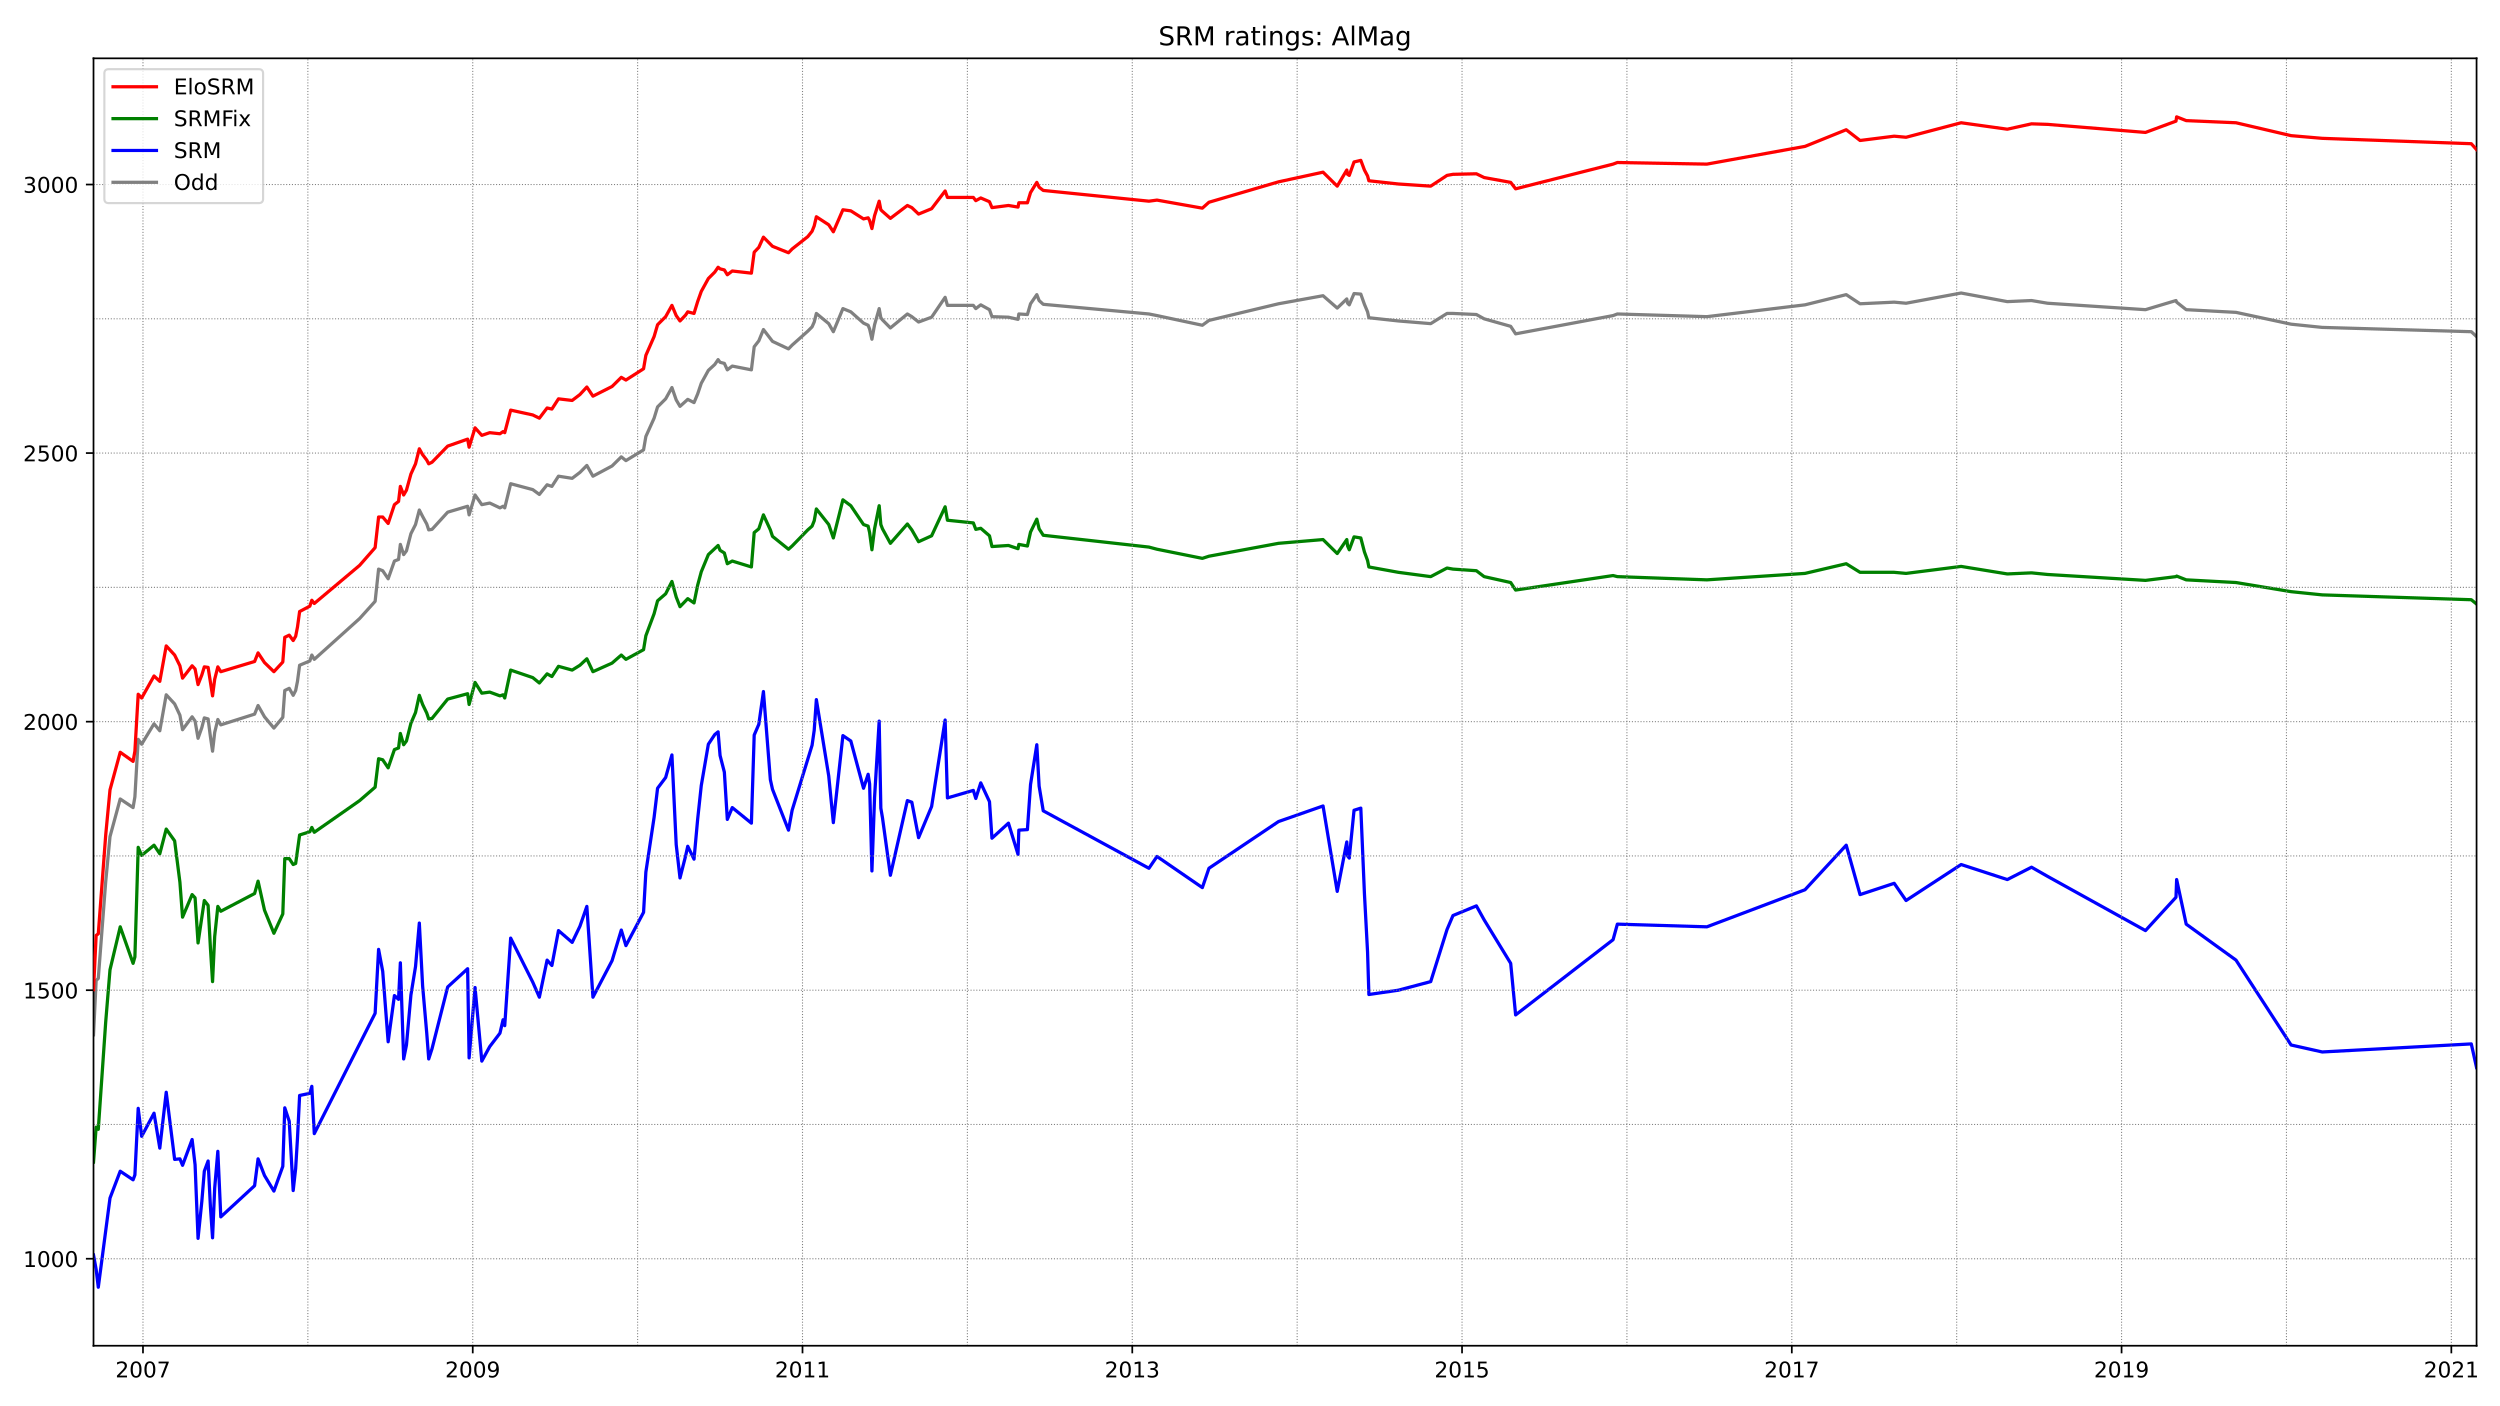 <?xml version="1.0" encoding="utf-8" standalone="no"?>
<!DOCTYPE svg PUBLIC "-//W3C//DTD SVG 1.1//EN"
  "http://www.w3.org/Graphics/SVG/1.1/DTD/svg11.dtd">
<!-- Created with matplotlib (https://matplotlib.org/) -->
<svg height="648pt" version="1.1" viewBox="0 0 1152 648" width="1152pt" xmlns="http://www.w3.org/2000/svg" xmlns:xlink="http://www.w3.org/1999/xlink">
 <defs>
  <style type="text/css">*{stroke-linecap:butt;stroke-linejoin:round;}</style>
 </defs>
 <g id="figure_1">
  <g id="patch_1">
   <path d="M 0 648 
L 1152 648 
L 1152 0 
L 0 0 
z
" style="fill:#ffffff;"/>
  </g>
  <g id="axes_1">
   <g id="patch_2">
    <path d="M 43.09 620.12 
L 1141.2 620.12 
L 1141.2 26.88 
L 43.09 26.88 
z
" style="fill:#ffffff;"/>
   </g>
   <g id="line2d_1">
    <path clip-path="url(#p5b7a467f4d)" d="M 43.09 476.828 
L 44.306 451.83 
L 45.293 450.84 
L 48.712 406.29 
L 50.688 385.5 
L 55.398 368.174 
L 61.325 372.134 
L 62.16 367.184 
L 63.68 340.701 
L 65.276 342.929 
L 70.974 333.524 
L 73.633 336.741 
L 76.596 320.159 
L 80.471 324.366 
L 82.902 329.564 
L 84.118 336.246 
L 88.525 330.306 
L 89.892 332.286 
L 91.26 340.206 
L 93.008 335.256 
L 94.147 330.801 
L 95.895 331.296 
L 96.958 339.464 
L 97.946 346.147 
L 98.934 337.484 
L 100.377 331.544 
L 101.745 334.019 
L 117.321 329.069 
L 118.916 325.109 
L 121.879 330.306 
L 126.21 335.504 
L 130.313 330.554 
L 131.224 318.179 
L 133.276 317.189 
L 135.099 320.406 
L 136.239 318.179 
L 137.075 313.971 
L 138.062 306.546 
L 142.773 304.566 
L 143.685 301.843 
L 144.825 303.824 
L 165.718 285.013 
L 172.86 277.093 
L 174.456 262.243 
L 176.355 262.986 
L 178.863 266.698 
L 181.75 258.53 
L 183.649 257.788 
L 184.485 250.858 
L 186.005 255.56 
L 187.296 253.828 
L 189.348 245.908 
L 191.475 241.7 
L 193.223 235.018 
L 194.742 237.988 
L 196.642 241.453 
L 197.553 244.175 
L 199.073 243.928 
L 206.291 236.008 
L 215.484 233.285 
L 216.168 237.245 
L 218.903 228.088 
L 222.018 232.543 
L 225.665 231.8 
L 230.376 234.028 
L 231.819 233.285 
L 232.579 234.028 
L 235.314 222.89 
L 245.495 225.613 
L 248.535 227.84 
L 252.105 223.385 
L 254.309 224.128 
L 257.348 219.425 
L 263.654 220.415 
L 267.225 217.692 
L 270.416 214.475 
L 273.227 219.425 
L 282.041 214.722 
L 286.296 210.515 
L 288.423 212.247 
L 296.553 207.297 
L 297.616 201.11 
L 301.415 192.695 
L 303.011 187.497 
L 306.734 183.785 
L 309.621 178.587 
L 311.596 184.28 
L 313.344 187.25 
L 316.915 184.032 
L 319.802 185.517 
L 321.473 181.557 
L 323.145 176.607 
L 326.412 170.667 
L 329.375 167.944 
L 330.895 165.717 
L 331.806 166.954 
L 333.782 167.449 
L 335.149 170.419 
L 337.429 168.687 
L 346.242 170.419 
L 347.534 159.777 
L 349.661 157.054 
L 351.789 151.857 
L 355.967 157.302 
L 363.337 160.767 
L 365.009 159.034 
L 372.227 152.599 
L 374.202 150.619 
L 375.19 148.392 
L 376.178 144.432 
L 381.876 149.134 
L 384.003 152.847 
L 388.41 142.204 
L 392.057 143.689 
L 397.907 148.887 
L 400.035 149.877 
L 400.718 151.609 
L 401.782 156.312 
L 402.998 149.629 
L 405.125 142.204 
L 405.885 146.412 
L 406.645 147.402 
L 410.292 151.114 
L 418.117 144.679 
L 420.169 145.917 
L 423.284 148.392 
L 429.286 146.164 
L 435.516 137.006 
L 436.58 140.719 
L 448.509 140.719 
L 449.648 142.204 
L 451.928 140.472 
L 455.954 142.699 
L 457.094 145.917 
L 464.692 146.164 
L 469.099 147.154 
L 469.479 144.679 
L 473.429 144.927 
L 474.873 139.977 
L 477.76 135.769 
L 478.824 138.491 
L 480.723 140.224 
L 529.425 144.679 
L 533.148 145.422 
L 554.042 149.877 
L 557.081 147.649 
L 589.144 139.977 
L 609.658 136.264 
L 616.192 141.957 
L 620.599 137.749 
L 620.979 139.729 
L 621.738 140.472 
L 623.942 135.274 
L 627.057 135.521 
L 628.728 140.224 
L 630.172 143.689 
L 630.78 146.412 
L 644.38 147.897 
L 659.272 149.134 
L 666.793 144.432 
L 669.529 144.432 
L 680.317 144.927 
L 683.888 146.907 
L 696.121 150.372 
L 698.4 153.837 
L 743.303 145.422 
L 745.279 144.679 
L 786.535 145.917 
L 831.742 140.472 
L 850.736 135.769 
L 857.118 139.977 
L 872.846 139.234 
L 878.316 139.729 
L 903.693 135.026 
L 924.967 138.986 
L 936.135 138.491 
L 943.505 139.729 
L 988.636 142.699 
L 1002.692 138.491 
L 1002.996 139.234 
L 1007.403 142.699 
L 1030.348 143.937 
L 1055.725 149.382 
L 1070.085 150.867 
L 1138.769 152.847 
L 1141.2 155.074 
L 1141.2 155.074 
" style="fill:none;stroke:#808080;stroke-linecap:square;stroke-width:1.5;"/>
   </g>
   <g id="line2d_2">
    <path clip-path="url(#p5b7a467f4d)" d="M 43.09 578.304 
L 44.306 584.987 
L 45.293 593.155 
L 50.688 552.069 
L 55.398 539.694 
L 61.325 543.654 
L 62.16 541.426 
L 63.68 510.736 
L 65.276 523.606 
L 70.974 512.964 
L 73.633 529.051 
L 76.596 503.311 
L 80.471 534.249 
L 82.902 534.001 
L 84.118 536.971 
L 88.525 525.091 
L 89.892 536.724 
L 91.26 570.632 
L 93.008 553.554 
L 94.147 539.694 
L 95.895 534.991 
L 96.958 556.029 
L 97.946 570.384 
L 98.934 547.366 
L 100.377 530.536 
L 101.745 560.732 
L 117.321 546.376 
L 118.916 534.001 
L 121.879 541.674 
L 126.21 548.852 
L 130.313 537.466 
L 131.224 510.489 
L 133.276 516.676 
L 135.099 548.604 
L 136.239 538.456 
L 137.075 524.596 
L 138.062 504.796 
L 142.773 503.806 
L 143.685 500.588 
L 144.825 522.369 
L 172.86 466.928 
L 174.456 437.475 
L 176.355 447.623 
L 178.863 480.046 
L 181.75 458.76 
L 183.649 460.493 
L 184.485 443.663 
L 186.005 487.966 
L 187.296 481.531 
L 189.348 458.513 
L 191.475 445.395 
L 193.223 425.347 
L 194.742 454.305 
L 196.642 476.086 
L 197.553 487.966 
L 199.073 483.263 
L 206.291 454.8 
L 215.484 446.385 
L 216.168 487.471 
L 218.903 455.048 
L 222.018 488.956 
L 225.665 482.273 
L 230.376 476.086 
L 231.819 469.898 
L 232.579 472.621 
L 235.314 432.278 
L 245.495 452.573 
L 248.535 459.503 
L 252.105 442.425 
L 254.309 444.9 
L 257.348 428.813 
L 263.654 434.258 
L 267.225 426.833 
L 270.416 417.675 
L 273.227 459.503 
L 282.041 442.673 
L 286.296 428.565 
L 288.423 435.743 
L 296.553 420.397 
L 297.616 401.835 
L 301.415 376.589 
L 303.011 363.224 
L 306.734 358.274 
L 309.621 347.879 
L 311.596 389.212 
L 313.344 404.557 
L 315.927 394.41 
L 316.915 389.955 
L 319.802 395.895 
L 321.473 377.579 
L 323.145 361.987 
L 326.412 342.929 
L 329.375 338.474 
L 330.895 337.236 
L 331.806 348.127 
L 333.782 355.799 
L 335.149 377.579 
L 337.429 372.134 
L 346.242 379.312 
L 347.534 338.721 
L 349.661 333.771 
L 351.789 318.674 
L 354.98 359.264 
L 355.967 363.719 
L 363.337 382.529 
L 365.009 373.372 
L 374.202 343.424 
L 375.19 336.494 
L 376.178 322.386 
L 381.876 357.532 
L 384.003 379.064 
L 388.41 338.969 
L 392.057 341.444 
L 397.907 363.224 
L 400.035 356.789 
L 400.718 361.244 
L 401.782 401.34 
L 402.998 367.432 
L 405.125 332.286 
L 405.885 372.382 
L 406.645 376.837 
L 410.292 403.32 
L 418.117 368.917 
L 420.169 369.659 
L 423.284 385.995 
L 429.286 371.639 
L 435.516 331.791 
L 436.58 367.679 
L 448.509 364.214 
L 449.648 367.927 
L 451.928 360.749 
L 455.954 369.412 
L 457.094 386.242 
L 464.692 379.312 
L 469.099 393.667 
L 469.479 382.529 
L 473.429 382.282 
L 474.873 361.492 
L 477.76 343.176 
L 478.824 362.234 
L 480.723 373.619 
L 529.425 400.102 
L 533.148 394.657 
L 554.042 409.012 
L 557.081 400.102 
L 589.144 378.569 
L 609.658 371.392 
L 616.192 410.745 
L 620.599 387.975 
L 620.979 394.41 
L 621.738 395.4 
L 623.942 373.372 
L 627.057 372.382 
L 628.728 411.735 
L 630.172 438.713 
L 630.78 458.265 
L 644.38 456.285 
L 659.272 452.325 
L 666.793 428.318 
L 669.529 421.882 
L 680.317 417.427 
L 683.888 423.862 
L 696.121 443.91 
L 698.4 467.671 
L 743.303 433.02 
L 745.279 425.843 
L 786.535 427.08 
L 831.742 410.002 
L 850.736 389.46 
L 857.118 412.23 
L 872.846 407.032 
L 878.316 414.952 
L 903.693 398.37 
L 924.967 405.3 
L 936.135 399.607 
L 943.505 403.815 
L 988.636 428.813 
L 1002.692 413.467 
L 1002.996 405.3 
L 1007.403 425.843 
L 1030.348 442.425 
L 1055.725 481.531 
L 1070.085 484.748 
L 1138.769 481.036 
L 1141.2 491.926 
L 1141.2 491.926 
" style="fill:none;stroke:#0000ff;stroke-linecap:square;stroke-width:1.5;"/>
   </g>
   <g id="matplotlib.axis_1">
    <g id="xtick_1">
     <g id="line2d_3">
      <defs>
       <path d="M 0 0 
L 0 3.5 
" id="ma9412d98a1" style="stroke:#000000;stroke-width:0.8;"/>
      </defs>
      <g>
       <use style="stroke:#000000;stroke-width:0.8;" x="65.883" xlink:href="#ma9412d98a1" y="620.12"/>
      </g>
     </g>
     <g id="text_1">
      <!-- 2007 -->
      <g transform="translate(53.158 634.718)scale(0.1 -0.1)">
       <defs>
        <path d="M 19.188 8.297 
L 53.609 8.297 
L 53.609 0 
L 7.328 0 
L 7.328 8.297 
Q 12.938 14.109 22.625 23.891 
Q 32.328 33.688 34.812 36.531 
Q 39.547 41.844 41.422 45.531 
Q 43.312 49.219 43.312 52.781 
Q 43.312 58.594 39.234 62.25 
Q 35.156 65.922 28.609 65.922 
Q 23.969 65.922 18.812 64.312 
Q 13.672 62.703 7.812 59.422 
L 7.812 69.391 
Q 13.766 71.781 18.938 73 
Q 24.125 74.219 28.422 74.219 
Q 39.75 74.219 46.484 68.547 
Q 53.219 62.891 53.219 53.422 
Q 53.219 48.922 51.531 44.891 
Q 49.859 40.875 45.406 35.406 
Q 44.188 33.984 37.641 27.219 
Q 31.109 20.453 19.188 8.297 
z
" id="DejaVuSans-50"/>
        <path d="M 31.781 66.406 
Q 24.172 66.406 20.328 58.906 
Q 16.5 51.422 16.5 36.375 
Q 16.5 21.391 20.328 13.891 
Q 24.172 6.391 31.781 6.391 
Q 39.453 6.391 43.281 13.891 
Q 47.125 21.391 47.125 36.375 
Q 47.125 51.422 43.281 58.906 
Q 39.453 66.406 31.781 66.406 
z
M 31.781 74.219 
Q 44.047 74.219 50.516 64.516 
Q 56.984 54.828 56.984 36.375 
Q 56.984 17.969 50.516 8.266 
Q 44.047 -1.422 31.781 -1.422 
Q 19.531 -1.422 13.062 8.266 
Q 6.594 17.969 6.594 36.375 
Q 6.594 54.828 13.062 64.516 
Q 19.531 74.219 31.781 74.219 
z
" id="DejaVuSans-48"/>
        <path d="M 8.203 72.906 
L 55.078 72.906 
L 55.078 68.703 
L 28.609 0 
L 18.312 0 
L 43.219 64.594 
L 8.203 64.594 
z
" id="DejaVuSans-55"/>
       </defs>
       <use xlink:href="#DejaVuSans-50"/>
       <use x="63.623" xlink:href="#DejaVuSans-48"/>
       <use x="127.246" xlink:href="#DejaVuSans-48"/>
       <use x="190.869" xlink:href="#DejaVuSans-55"/>
      </g>
     </g>
    </g>
    <g id="xtick_2">
     <g id="line2d_4">
      <g>
       <use style="stroke:#000000;stroke-width:0.8;" x="217.839" xlink:href="#ma9412d98a1" y="620.12"/>
      </g>
     </g>
     <g id="text_2">
      <!-- 2009 -->
      <g transform="translate(205.114 634.718)scale(0.1 -0.1)">
       <defs>
        <path d="M 10.984 1.516 
L 10.984 10.5 
Q 14.703 8.734 18.5 7.812 
Q 22.312 6.891 25.984 6.891 
Q 35.75 6.891 40.891 13.453 
Q 46.047 20.016 46.781 33.406 
Q 43.953 29.203 39.594 26.953 
Q 35.25 24.703 29.984 24.703 
Q 19.047 24.703 12.672 31.312 
Q 6.297 37.938 6.297 49.422 
Q 6.297 60.641 12.938 67.422 
Q 19.578 74.219 30.609 74.219 
Q 43.266 74.219 49.922 64.516 
Q 56.594 54.828 56.594 36.375 
Q 56.594 19.141 48.406 8.859 
Q 40.234 -1.422 26.422 -1.422 
Q 22.703 -1.422 18.891 -0.688 
Q 15.094 0.047 10.984 1.516 
z
M 30.609 32.422 
Q 37.25 32.422 41.125 36.953 
Q 45.016 41.5 45.016 49.422 
Q 45.016 57.281 41.125 61.844 
Q 37.25 66.406 30.609 66.406 
Q 23.969 66.406 20.094 61.844 
Q 16.219 57.281 16.219 49.422 
Q 16.219 41.5 20.094 36.953 
Q 23.969 32.422 30.609 32.422 
z
" id="DejaVuSans-57"/>
       </defs>
       <use xlink:href="#DejaVuSans-50"/>
       <use x="63.623" xlink:href="#DejaVuSans-48"/>
       <use x="127.246" xlink:href="#DejaVuSans-48"/>
       <use x="190.869" xlink:href="#DejaVuSans-57"/>
      </g>
     </g>
    </g>
    <g id="xtick_3">
     <g id="line2d_5">
      <g>
       <use style="stroke:#000000;stroke-width:0.8;" x="369.795" xlink:href="#ma9412d98a1" y="620.12"/>
      </g>
     </g>
     <g id="text_3">
      <!-- 2011 -->
      <g transform="translate(357.07 634.718)scale(0.1 -0.1)">
       <defs>
        <path d="M 12.406 8.297 
L 28.516 8.297 
L 28.516 63.922 
L 10.984 60.406 
L 10.984 69.391 
L 28.422 72.906 
L 38.281 72.906 
L 38.281 8.297 
L 54.391 8.297 
L 54.391 0 
L 12.406 0 
z
" id="DejaVuSans-49"/>
       </defs>
       <use xlink:href="#DejaVuSans-50"/>
       <use x="63.623" xlink:href="#DejaVuSans-48"/>
       <use x="127.246" xlink:href="#DejaVuSans-49"/>
       <use x="190.869" xlink:href="#DejaVuSans-49"/>
      </g>
     </g>
    </g>
    <g id="xtick_4">
     <g id="line2d_6">
      <g>
       <use style="stroke:#000000;stroke-width:0.8;" x="521.751" xlink:href="#ma9412d98a1" y="620.12"/>
      </g>
     </g>
     <g id="text_4">
      <!-- 2013 -->
      <g transform="translate(509.026 634.718)scale(0.1 -0.1)">
       <defs>
        <path d="M 40.578 39.312 
Q 47.656 37.797 51.625 33 
Q 55.609 28.219 55.609 21.188 
Q 55.609 10.406 48.188 4.484 
Q 40.766 -1.422 27.094 -1.422 
Q 22.516 -1.422 17.656 -0.516 
Q 12.797 0.391 7.625 2.203 
L 7.625 11.719 
Q 11.719 9.328 16.594 8.109 
Q 21.484 6.891 26.812 6.891 
Q 36.078 6.891 40.938 10.547 
Q 45.797 14.203 45.797 21.188 
Q 45.797 27.641 41.281 31.266 
Q 36.766 34.906 28.719 34.906 
L 20.219 34.906 
L 20.219 43.016 
L 29.109 43.016 
Q 36.375 43.016 40.234 45.922 
Q 44.094 48.828 44.094 54.297 
Q 44.094 59.906 40.109 62.906 
Q 36.141 65.922 28.719 65.922 
Q 24.656 65.922 20.016 65.031 
Q 15.375 64.156 9.812 62.312 
L 9.812 71.094 
Q 15.438 72.656 20.344 73.438 
Q 25.25 74.219 29.594 74.219 
Q 40.828 74.219 47.359 69.109 
Q 53.906 64.016 53.906 55.328 
Q 53.906 49.266 50.438 45.094 
Q 46.969 40.922 40.578 39.312 
z
" id="DejaVuSans-51"/>
       </defs>
       <use xlink:href="#DejaVuSans-50"/>
       <use x="63.623" xlink:href="#DejaVuSans-48"/>
       <use x="127.246" xlink:href="#DejaVuSans-49"/>
       <use x="190.869" xlink:href="#DejaVuSans-51"/>
      </g>
     </g>
    </g>
    <g id="xtick_5">
     <g id="line2d_7">
      <g>
       <use style="stroke:#000000;stroke-width:0.8;" x="673.707" xlink:href="#ma9412d98a1" y="620.12"/>
      </g>
     </g>
     <g id="text_5">
      <!-- 2015 -->
      <g transform="translate(660.982 634.718)scale(0.1 -0.1)">
       <defs>
        <path d="M 10.797 72.906 
L 49.516 72.906 
L 49.516 64.594 
L 19.828 64.594 
L 19.828 46.734 
Q 21.969 47.469 24.109 47.828 
Q 26.266 48.188 28.422 48.188 
Q 40.625 48.188 47.75 41.5 
Q 54.891 34.812 54.891 23.391 
Q 54.891 11.625 47.562 5.094 
Q 40.234 -1.422 26.906 -1.422 
Q 22.312 -1.422 17.547 -0.641 
Q 12.797 0.141 7.719 1.703 
L 7.719 11.625 
Q 12.109 9.234 16.797 8.062 
Q 21.484 6.891 26.703 6.891 
Q 35.156 6.891 40.078 11.328 
Q 45.016 15.766 45.016 23.391 
Q 45.016 31 40.078 35.438 
Q 35.156 39.891 26.703 39.891 
Q 22.75 39.891 18.812 39.016 
Q 14.891 38.141 10.797 36.281 
z
" id="DejaVuSans-53"/>
       </defs>
       <use xlink:href="#DejaVuSans-50"/>
       <use x="63.623" xlink:href="#DejaVuSans-48"/>
       <use x="127.246" xlink:href="#DejaVuSans-49"/>
       <use x="190.869" xlink:href="#DejaVuSans-53"/>
      </g>
     </g>
    </g>
    <g id="xtick_6">
     <g id="line2d_8">
      <g>
       <use style="stroke:#000000;stroke-width:0.8;" x="825.663" xlink:href="#ma9412d98a1" y="620.12"/>
      </g>
     </g>
     <g id="text_6">
      <!-- 2017 -->
      <g transform="translate(812.938 634.718)scale(0.1 -0.1)">
       <use xlink:href="#DejaVuSans-50"/>
       <use x="63.623" xlink:href="#DejaVuSans-48"/>
       <use x="127.246" xlink:href="#DejaVuSans-49"/>
       <use x="190.869" xlink:href="#DejaVuSans-55"/>
      </g>
     </g>
    </g>
    <g id="xtick_7">
     <g id="line2d_9">
      <g>
       <use style="stroke:#000000;stroke-width:0.8;" x="977.619" xlink:href="#ma9412d98a1" y="620.12"/>
      </g>
     </g>
     <g id="text_7">
      <!-- 2019 -->
      <g transform="translate(964.894 634.718)scale(0.1 -0.1)">
       <use xlink:href="#DejaVuSans-50"/>
       <use x="63.623" xlink:href="#DejaVuSans-48"/>
       <use x="127.246" xlink:href="#DejaVuSans-49"/>
       <use x="190.869" xlink:href="#DejaVuSans-57"/>
      </g>
     </g>
    </g>
    <g id="xtick_8">
     <g id="line2d_10">
      <g>
       <use style="stroke:#000000;stroke-width:0.8;" x="1129.575" xlink:href="#ma9412d98a1" y="620.12"/>
      </g>
     </g>
     <g id="text_8">
      <!-- 2021 -->
      <g transform="translate(1116.85 634.718)scale(0.1 -0.1)">
       <use xlink:href="#DejaVuSans-50"/>
       <use x="63.623" xlink:href="#DejaVuSans-48"/>
       <use x="127.246" xlink:href="#DejaVuSans-50"/>
       <use x="190.869" xlink:href="#DejaVuSans-49"/>
      </g>
     </g>
    </g>
   </g>
   <g id="matplotlib.axis_2">
    <g id="ytick_1">
     <g id="line2d_11">
      <defs>
       <path d="M 0 0 
L -3.5 0 
" id="mf7d82fd878" style="stroke:#000000;stroke-width:0.8;"/>
      </defs>
      <g>
       <use style="stroke:#000000;stroke-width:0.8;" x="43.09" xlink:href="#mf7d82fd878" y="580.037"/>
      </g>
     </g>
     <g id="text_9">
      <!-- 1000 -->
      <g transform="translate(10.64 583.836)scale(0.1 -0.1)">
       <use xlink:href="#DejaVuSans-49"/>
       <use x="63.623" xlink:href="#DejaVuSans-48"/>
       <use x="127.246" xlink:href="#DejaVuSans-48"/>
       <use x="190.869" xlink:href="#DejaVuSans-48"/>
      </g>
     </g>
    </g>
    <g id="ytick_2">
     <g id="line2d_12">
      <g>
       <use style="stroke:#000000;stroke-width:0.8;" x="43.09" xlink:href="#mf7d82fd878" y="456.285"/>
      </g>
     </g>
     <g id="text_10">
      <!-- 1500 -->
      <g transform="translate(10.64 460.085)scale(0.1 -0.1)">
       <use xlink:href="#DejaVuSans-49"/>
       <use x="63.623" xlink:href="#DejaVuSans-53"/>
       <use x="127.246" xlink:href="#DejaVuSans-48"/>
       <use x="190.869" xlink:href="#DejaVuSans-48"/>
      </g>
     </g>
    </g>
    <g id="ytick_3">
     <g id="line2d_13">
      <g>
       <use style="stroke:#000000;stroke-width:0.8;" x="43.09" xlink:href="#mf7d82fd878" y="332.534"/>
      </g>
     </g>
     <g id="text_11">
      <!-- 2000 -->
      <g transform="translate(10.64 336.333)scale(0.1 -0.1)">
       <use xlink:href="#DejaVuSans-50"/>
       <use x="63.623" xlink:href="#DejaVuSans-48"/>
       <use x="127.246" xlink:href="#DejaVuSans-48"/>
       <use x="190.869" xlink:href="#DejaVuSans-48"/>
      </g>
     </g>
    </g>
    <g id="ytick_4">
     <g id="line2d_14">
      <g>
       <use style="stroke:#000000;stroke-width:0.8;" x="43.09" xlink:href="#mf7d82fd878" y="208.782"/>
      </g>
     </g>
     <g id="text_12">
      <!-- 2500 -->
      <g transform="translate(10.64 212.582)scale(0.1 -0.1)">
       <use xlink:href="#DejaVuSans-50"/>
       <use x="63.623" xlink:href="#DejaVuSans-53"/>
       <use x="127.246" xlink:href="#DejaVuSans-48"/>
       <use x="190.869" xlink:href="#DejaVuSans-48"/>
      </g>
     </g>
    </g>
    <g id="ytick_5">
     <g id="line2d_15">
      <g>
       <use style="stroke:#000000;stroke-width:0.8;" x="43.09" xlink:href="#mf7d82fd878" y="85.031"/>
      </g>
     </g>
     <g id="text_13">
      <!-- 3000 -->
      <g transform="translate(10.64 88.83)scale(0.1 -0.1)">
       <use xlink:href="#DejaVuSans-51"/>
       <use x="63.623" xlink:href="#DejaVuSans-48"/>
       <use x="127.246" xlink:href="#DejaVuSans-48"/>
       <use x="190.869" xlink:href="#DejaVuSans-48"/>
      </g>
     </g>
    </g>
   </g>
   <g id="line2d_16">
    <path clip-path="url(#p5b7a467f4d)" d="M 43.09 535.486 
L 44.306 519.399 
L 45.293 520.389 
L 48.712 470.888 
L 50.688 446.88 
L 55.398 427.08 
L 61.325 443.91 
L 62.16 440.94 
L 63.68 390.45 
L 65.276 394.162 
L 70.974 389.46 
L 73.633 393.42 
L 76.596 382.034 
L 80.471 387.48 
L 82.902 406.537 
L 84.118 422.625 
L 88.525 412.23 
L 89.892 413.715 
L 91.26 434.505 
L 94.147 414.952 
L 95.895 417.18 
L 96.958 436.733 
L 97.946 452.325 
L 98.934 431.535 
L 100.377 417.675 
L 101.745 419.902 
L 117.321 411.735 
L 118.916 406.042 
L 121.879 419.407 
L 126.21 430.05 
L 130.313 421.14 
L 131.224 395.647 
L 133.276 395.647 
L 135.099 398.37 
L 136.239 397.875 
L 138.062 384.757 
L 142.773 383.272 
L 143.685 381.292 
L 144.825 383.519 
L 165.718 368.917 
L 172.86 362.729 
L 174.456 349.612 
L 176.355 350.107 
L 178.863 353.819 
L 181.75 345.404 
L 183.649 344.662 
L 184.485 337.979 
L 186.005 343.176 
L 187.296 341.444 
L 189.348 333.276 
L 191.475 328.326 
L 193.223 320.406 
L 194.742 324.614 
L 196.642 328.574 
L 197.553 331.296 
L 199.073 331.049 
L 206.291 322.139 
L 215.484 319.664 
L 216.168 324.614 
L 218.903 314.466 
L 222.018 319.416 
L 225.665 318.921 
L 230.376 320.654 
L 231.819 320.159 
L 232.579 321.644 
L 235.314 308.774 
L 245.495 312.239 
L 248.535 314.714 
L 252.105 310.506 
L 254.309 311.744 
L 257.348 307.041 
L 263.654 308.774 
L 267.225 306.546 
L 270.416 303.576 
L 273.227 309.516 
L 282.041 305.556 
L 286.296 301.843 
L 288.423 303.824 
L 296.553 299.368 
L 297.616 292.933 
L 301.415 282.786 
L 303.011 276.846 
L 306.734 273.628 
L 309.621 267.936 
L 311.596 275.113 
L 313.344 279.568 
L 316.915 275.856 
L 319.802 277.836 
L 321.473 269.668 
L 323.145 263.481 
L 326.412 255.56 
L 330.895 251.353 
L 331.806 253.58 
L 333.782 254.818 
L 335.149 259.768 
L 337.429 258.53 
L 346.242 261.253 
L 347.534 245.413 
L 349.661 243.68 
L 351.789 237.245 
L 354.98 244.175 
L 355.967 247.145 
L 363.337 253.085 
L 365.009 251.6 
L 372.227 244.175 
L 374.202 242.443 
L 375.19 239.968 
L 376.178 234.523 
L 381.876 241.7 
L 384.003 247.888 
L 388.41 230.315 
L 392.057 233.038 
L 397.907 241.7 
L 400.035 242.443 
L 400.718 245.413 
L 401.782 253.333 
L 402.998 243.68 
L 405.125 233.038 
L 405.885 241.7 
L 406.645 243.68 
L 410.292 250.363 
L 418.117 241.453 
L 420.169 244.175 
L 423.284 249.62 
L 429.286 246.898 
L 435.516 233.533 
L 436.58 239.72 
L 448.509 240.958 
L 449.648 243.928 
L 451.928 243.433 
L 455.954 246.898 
L 457.094 251.848 
L 464.692 251.353 
L 469.099 252.838 
L 469.479 250.858 
L 473.429 251.6 
L 474.873 245.165 
L 477.76 239.225 
L 478.824 243.68 
L 480.723 246.65 
L 529.425 252.095 
L 533.148 253.085 
L 554.042 257.293 
L 557.081 256.303 
L 589.144 250.363 
L 609.658 248.63 
L 616.192 255.065 
L 620.599 248.63 
L 620.979 251.6 
L 621.738 253.333 
L 623.942 247.393 
L 627.057 247.888 
L 628.728 254.323 
L 630.172 258.283 
L 630.78 261.253 
L 644.38 263.728 
L 659.272 265.708 
L 666.793 261.748 
L 669.529 262.243 
L 680.317 262.986 
L 683.888 265.708 
L 696.121 268.431 
L 698.4 271.896 
L 743.303 265.213 
L 745.279 265.708 
L 786.535 267.193 
L 831.742 264.223 
L 850.736 259.768 
L 857.118 263.728 
L 872.846 263.728 
L 878.316 264.223 
L 903.693 261.005 
L 924.967 264.471 
L 936.135 263.976 
L 943.505 264.718 
L 988.636 267.441 
L 1002.692 265.708 
L 1002.996 265.461 
L 1007.403 267.193 
L 1030.348 268.431 
L 1055.725 272.638 
L 1070.085 274.123 
L 1138.769 276.351 
L 1141.2 278.331 
L 1141.2 278.331 
" style="fill:none;stroke:#008000;stroke-linecap:square;stroke-width:1.5;"/>
   </g>
   <g id="line2d_17">
    <path clip-path="url(#p5b7a467f4d)" d="M 43.09 580.037 
L 1141.2 580.037 
" style="fill:none;stroke:#808080;stroke-dasharray:0.5,0.825;stroke-dashoffset:0;stroke-width:0.5;"/>
   </g>
   <g id="line2d_18">
    <path clip-path="url(#p5b7a467f4d)" d="M 43.09 518.161 
L 1141.2 518.161 
" style="fill:none;stroke:#808080;stroke-dasharray:0.5,0.825;stroke-dashoffset:0;stroke-width:0.5;"/>
   </g>
   <g id="line2d_19">
    <path clip-path="url(#p5b7a467f4d)" d="M 43.09 456.285 
L 1141.2 456.285 
" style="fill:none;stroke:#808080;stroke-dasharray:0.5,0.825;stroke-dashoffset:0;stroke-width:0.5;"/>
   </g>
   <g id="line2d_20">
    <path clip-path="url(#p5b7a467f4d)" d="M 43.09 394.41 
L 1141.2 394.41 
" style="fill:none;stroke:#808080;stroke-dasharray:0.5,0.825;stroke-dashoffset:0;stroke-width:0.5;"/>
   </g>
   <g id="line2d_21">
    <path clip-path="url(#p5b7a467f4d)" d="M 43.09 332.534 
L 1141.2 332.534 
" style="fill:none;stroke:#808080;stroke-dasharray:0.5,0.825;stroke-dashoffset:0;stroke-width:0.5;"/>
   </g>
   <g id="line2d_22">
    <path clip-path="url(#p5b7a467f4d)" d="M 43.09 270.658 
L 1141.2 270.658 
" style="fill:none;stroke:#808080;stroke-dasharray:0.5,0.825;stroke-dashoffset:0;stroke-width:0.5;"/>
   </g>
   <g id="line2d_23">
    <path clip-path="url(#p5b7a467f4d)" d="M 43.09 208.782 
L 1141.2 208.782 
" style="fill:none;stroke:#808080;stroke-dasharray:0.5,0.825;stroke-dashoffset:0;stroke-width:0.5;"/>
   </g>
   <g id="line2d_24">
    <path clip-path="url(#p5b7a467f4d)" d="M 43.09 146.907 
L 1141.2 146.907 
" style="fill:none;stroke:#808080;stroke-dasharray:0.5,0.825;stroke-dashoffset:0;stroke-width:0.5;"/>
   </g>
   <g id="line2d_25">
    <path clip-path="url(#p5b7a467f4d)" d="M 43.09 85.031 
L 1141.2 85.031 
" style="fill:none;stroke:#808080;stroke-dasharray:0.5,0.825;stroke-dashoffset:0;stroke-width:0.5;"/>
   </g>
   <g id="line2d_26">
    <path clip-path="url(#p5b7a467f4d)" d="M 65.883 620.12 
L 65.883 26.88 
" style="fill:none;stroke:#808080;stroke-dasharray:0.5,0.825;stroke-dashoffset:0;stroke-width:0.5;"/>
   </g>
   <g id="line2d_27">
    <path clip-path="url(#p5b7a467f4d)" d="M 141.861 620.12 
L 141.861 26.88 
" style="fill:none;stroke:#808080;stroke-dasharray:0.5,0.825;stroke-dashoffset:0;stroke-width:0.5;"/>
   </g>
   <g id="line2d_28">
    <path clip-path="url(#p5b7a467f4d)" d="M 217.839 620.12 
L 217.839 26.88 
" style="fill:none;stroke:#808080;stroke-dasharray:0.5,0.825;stroke-dashoffset:0;stroke-width:0.5;"/>
   </g>
   <g id="line2d_29">
    <path clip-path="url(#p5b7a467f4d)" d="M 293.817 620.12 
L 293.817 26.88 
" style="fill:none;stroke:#808080;stroke-dasharray:0.5,0.825;stroke-dashoffset:0;stroke-width:0.5;"/>
   </g>
   <g id="line2d_30">
    <path clip-path="url(#p5b7a467f4d)" d="M 369.795 620.12 
L 369.795 26.88 
" style="fill:none;stroke:#808080;stroke-dasharray:0.5,0.825;stroke-dashoffset:0;stroke-width:0.5;"/>
   </g>
   <g id="line2d_31">
    <path clip-path="url(#p5b7a467f4d)" d="M 445.773 620.12 
L 445.773 26.88 
" style="fill:none;stroke:#808080;stroke-dasharray:0.5,0.825;stroke-dashoffset:0;stroke-width:0.5;"/>
   </g>
   <g id="line2d_32">
    <path clip-path="url(#p5b7a467f4d)" d="M 521.751 620.12 
L 521.751 26.88 
" style="fill:none;stroke:#808080;stroke-dasharray:0.5,0.825;stroke-dashoffset:0;stroke-width:0.5;"/>
   </g>
   <g id="line2d_33">
    <path clip-path="url(#p5b7a467f4d)" d="M 597.729 620.12 
L 597.729 26.88 
" style="fill:none;stroke:#808080;stroke-dasharray:0.5,0.825;stroke-dashoffset:0;stroke-width:0.5;"/>
   </g>
   <g id="line2d_34">
    <path clip-path="url(#p5b7a467f4d)" d="M 673.707 620.12 
L 673.707 26.88 
" style="fill:none;stroke:#808080;stroke-dasharray:0.5,0.825;stroke-dashoffset:0;stroke-width:0.5;"/>
   </g>
   <g id="line2d_35">
    <path clip-path="url(#p5b7a467f4d)" d="M 749.685 620.12 
L 749.685 26.88 
" style="fill:none;stroke:#808080;stroke-dasharray:0.5,0.825;stroke-dashoffset:0;stroke-width:0.5;"/>
   </g>
   <g id="line2d_36">
    <path clip-path="url(#p5b7a467f4d)" d="M 825.663 620.12 
L 825.663 26.88 
" style="fill:none;stroke:#808080;stroke-dasharray:0.5,0.825;stroke-dashoffset:0;stroke-width:0.5;"/>
   </g>
   <g id="line2d_37">
    <path clip-path="url(#p5b7a467f4d)" d="M 901.641 620.12 
L 901.641 26.88 
" style="fill:none;stroke:#808080;stroke-dasharray:0.5,0.825;stroke-dashoffset:0;stroke-width:0.5;"/>
   </g>
   <g id="line2d_38">
    <path clip-path="url(#p5b7a467f4d)" d="M 977.619 620.12 
L 977.619 26.88 
" style="fill:none;stroke:#808080;stroke-dasharray:0.5,0.825;stroke-dashoffset:0;stroke-width:0.5;"/>
   </g>
   <g id="line2d_39">
    <path clip-path="url(#p5b7a467f4d)" d="M 1053.597 620.12 
L 1053.597 26.88 
" style="fill:none;stroke:#808080;stroke-dasharray:0.5,0.825;stroke-dashoffset:0;stroke-width:0.5;"/>
   </g>
   <g id="line2d_40">
    <path clip-path="url(#p5b7a467f4d)" d="M 1129.575 620.12 
L 1129.575 26.88 
" style="fill:none;stroke:#808080;stroke-dasharray:0.5,0.825;stroke-dashoffset:0;stroke-width:0.5;"/>
   </g>
   <g id="patch_3">
    <path d="M 43.09 620.12 
L 43.09 26.88 
" style="fill:none;stroke:#000000;stroke-linecap:square;stroke-linejoin:miter;stroke-width:0.8;"/>
   </g>
   <g id="patch_4">
    <path d="M 1141.2 620.12 
L 1141.2 26.88 
" style="fill:none;stroke:#000000;stroke-linecap:square;stroke-linejoin:miter;stroke-width:0.8;"/>
   </g>
   <g id="patch_5">
    <path d="M 43.09 620.12 
L 1141.2 620.12 
" style="fill:none;stroke:#000000;stroke-linecap:square;stroke-linejoin:miter;stroke-width:0.8;"/>
   </g>
   <g id="patch_6">
    <path d="M 43.09 26.88 
L 1141.2 26.88 
" style="fill:none;stroke:#000000;stroke-linecap:square;stroke-linejoin:miter;stroke-width:0.8;"/>
   </g>
   <g id="line2d_41">
    <path clip-path="url(#p5b7a467f4d)" d="M 43.09 456.038 
L 44.306 431.04 
L 45.293 430.298 
L 48.712 384.757 
L 50.688 363.967 
L 55.398 346.642 
L 61.325 350.849 
L 62.16 346.147 
L 63.68 319.911 
L 65.276 321.644 
L 70.974 311.496 
L 73.633 313.971 
L 76.596 297.636 
L 80.471 301.843 
L 82.902 306.794 
L 84.118 312.486 
L 88.525 306.794 
L 89.892 308.279 
L 91.26 315.456 
L 93.008 311.001 
L 94.147 307.289 
L 95.895 307.536 
L 97.946 320.654 
L 98.934 312.981 
L 100.377 307.289 
L 101.745 309.516 
L 117.321 304.814 
L 118.916 300.853 
L 121.879 305.309 
L 126.21 309.516 
L 130.313 305.061 
L 131.224 293.676 
L 133.276 292.686 
L 135.099 295.161 
L 136.239 293.181 
L 137.075 288.973 
L 138.062 281.796 
L 142.773 279.321 
L 143.685 276.598 
L 144.825 278.083 
L 165.718 260.51 
L 172.86 252.343 
L 174.456 238.235 
L 176.355 238.235 
L 178.863 241.205 
L 181.75 232.543 
L 183.649 231.058 
L 184.485 224.128 
L 186.005 228.088 
L 187.296 225.86 
L 189.348 218.435 
L 191.475 213.732 
L 193.223 206.802 
L 194.742 209.525 
L 196.642 212 
L 197.553 213.732 
L 199.073 212.99 
L 206.291 205.565 
L 215.484 202.347 
L 216.168 206.06 
L 218.903 197.15 
L 222.018 200.615 
L 225.665 199.377 
L 230.376 199.872 
L 231.819 198.882 
L 232.579 199.377 
L 235.314 188.982 
L 245.495 191.21 
L 248.535 192.695 
L 252.105 187.992 
L 254.309 188.487 
L 257.348 183.785 
L 263.654 184.527 
L 267.225 181.805 
L 270.416 178.339 
L 273.227 182.547 
L 282.041 178.092 
L 286.296 173.884 
L 288.423 175.122 
L 296.553 169.924 
L 297.616 163.737 
L 301.415 155.074 
L 303.011 149.629 
L 306.734 145.917 
L 309.621 140.719 
L 311.596 145.422 
L 313.344 147.897 
L 315.927 145.174 
L 316.915 143.689 
L 319.802 144.432 
L 321.473 138.986 
L 323.145 134.284 
L 326.412 128.344 
L 329.375 125.374 
L 330.895 123.146 
L 331.806 123.889 
L 333.782 124.384 
L 335.149 126.611 
L 337.429 124.879 
L 346.242 125.869 
L 347.534 116.216 
L 349.661 113.989 
L 351.789 109.286 
L 355.967 113.494 
L 363.337 116.464 
L 365.009 114.731 
L 372.227 109.039 
L 374.202 106.564 
L 375.19 104.089 
L 376.178 99.881 
L 381.876 103.594 
L 384.003 106.811 
L 388.41 96.663 
L 392.057 97.158 
L 397.907 100.871 
L 400.035 100.376 
L 400.718 101.614 
L 401.782 105.326 
L 402.998 99.386 
L 405.125 92.703 
L 405.885 96.663 
L 406.645 97.406 
L 410.292 100.624 
L 418.117 94.683 
L 420.169 95.673 
L 423.284 98.644 
L 429.286 96.168 
L 435.516 88.001 
L 436.58 90.971 
L 448.509 90.971 
L 449.648 92.456 
L 451.928 91.218 
L 455.954 92.951 
L 457.094 95.673 
L 464.692 94.683 
L 469.099 95.426 
L 469.479 93.446 
L 473.429 93.446 
L 474.873 88.743 
L 477.76 84.041 
L 478.824 86.268 
L 480.723 87.753 
L 529.425 92.703 
L 533.148 92.208 
L 554.042 95.921 
L 557.081 93.198 
L 589.144 83.793 
L 609.658 79.338 
L 616.192 85.773 
L 620.599 78.348 
L 620.979 80.328 
L 621.738 80.823 
L 623.942 74.636 
L 627.057 73.893 
L 628.728 78.348 
L 630.172 81.071 
L 630.78 83.298 
L 644.38 84.783 
L 659.272 85.773 
L 666.793 80.823 
L 669.529 80.328 
L 680.317 80.081 
L 683.888 81.813 
L 696.121 84.041 
L 698.4 87.011 
L 743.303 75.626 
L 745.279 74.883 
L 786.535 75.626 
L 831.742 67.458 
L 850.736 59.786 
L 857.118 64.736 
L 872.846 62.756 
L 878.316 63.251 
L 903.693 56.568 
L 924.967 59.538 
L 936.135 57.063 
L 943.505 57.31 
L 988.636 61.023 
L 1002.692 55.825 
L 1002.996 53.845 
L 1007.403 55.578 
L 1030.348 56.568 
L 1055.725 62.508 
L 1070.085 63.746 
L 1138.769 66.221 
L 1141.2 68.943 
L 1141.2 68.943 
" style="fill:none;stroke:#ff0000;stroke-linecap:square;stroke-width:1.5;"/>
   </g>
   <g id="text_14">
    <!-- SRM ratings: AlMag -->
    <g transform="translate(533.821 20.88)scale(0.12 -0.12)">
     <defs>
      <path d="M 53.516 70.516 
L 53.516 60.891 
Q 47.906 63.578 42.922 64.891 
Q 37.938 66.219 33.297 66.219 
Q 25.25 66.219 20.875 63.094 
Q 16.5 59.969 16.5 54.203 
Q 16.5 49.359 19.406 46.891 
Q 22.312 44.438 30.422 42.922 
L 36.375 41.703 
Q 47.406 39.594 52.656 34.297 
Q 57.906 29 57.906 20.125 
Q 57.906 9.516 50.797 4.047 
Q 43.703 -1.422 29.984 -1.422 
Q 24.812 -1.422 18.969 -0.25 
Q 13.141 0.922 6.891 3.219 
L 6.891 13.375 
Q 12.891 10.016 18.656 8.297 
Q 24.422 6.594 29.984 6.594 
Q 38.422 6.594 43.016 9.906 
Q 47.609 13.234 47.609 19.391 
Q 47.609 24.75 44.312 27.781 
Q 41.016 30.812 33.5 32.328 
L 27.484 33.5 
Q 16.453 35.688 11.516 40.375 
Q 6.594 45.062 6.594 53.422 
Q 6.594 63.094 13.406 68.656 
Q 20.219 74.219 32.172 74.219 
Q 37.312 74.219 42.625 73.281 
Q 47.953 72.359 53.516 70.516 
z
" id="DejaVuSans-83"/>
      <path d="M 44.391 34.188 
Q 47.562 33.109 50.562 29.594 
Q 53.562 26.078 56.594 19.922 
L 66.609 0 
L 56 0 
L 46.688 18.703 
Q 43.062 26.031 39.672 28.422 
Q 36.281 30.812 30.422 30.812 
L 19.672 30.812 
L 19.672 0 
L 9.812 0 
L 9.812 72.906 
L 32.078 72.906 
Q 44.578 72.906 50.734 67.672 
Q 56.891 62.453 56.891 51.906 
Q 56.891 45.016 53.688 40.469 
Q 50.484 35.938 44.391 34.188 
z
M 19.672 64.797 
L 19.672 38.922 
L 32.078 38.922 
Q 39.203 38.922 42.844 42.219 
Q 46.484 45.516 46.484 51.906 
Q 46.484 58.297 42.844 61.547 
Q 39.203 64.797 32.078 64.797 
z
" id="DejaVuSans-82"/>
      <path d="M 9.812 72.906 
L 24.516 72.906 
L 43.109 23.297 
L 61.812 72.906 
L 76.516 72.906 
L 76.516 0 
L 66.891 0 
L 66.891 64.016 
L 48.094 14.016 
L 38.188 14.016 
L 19.391 64.016 
L 19.391 0 
L 9.812 0 
z
" id="DejaVuSans-77"/>
      <path id="DejaVuSans-32"/>
      <path d="M 41.109 46.297 
Q 39.594 47.172 37.812 47.578 
Q 36.031 48 33.891 48 
Q 26.266 48 22.188 43.047 
Q 18.109 38.094 18.109 28.812 
L 18.109 0 
L 9.078 0 
L 9.078 54.688 
L 18.109 54.688 
L 18.109 46.188 
Q 20.953 51.172 25.484 53.578 
Q 30.031 56 36.531 56 
Q 37.453 56 38.578 55.875 
Q 39.703 55.766 41.062 55.516 
z
" id="DejaVuSans-114"/>
      <path d="M 34.281 27.484 
Q 23.391 27.484 19.188 25 
Q 14.984 22.516 14.984 16.5 
Q 14.984 11.719 18.141 8.906 
Q 21.297 6.109 26.703 6.109 
Q 34.188 6.109 38.703 11.406 
Q 43.219 16.703 43.219 25.484 
L 43.219 27.484 
z
M 52.203 31.203 
L 52.203 0 
L 43.219 0 
L 43.219 8.297 
Q 40.141 3.328 35.547 0.953 
Q 30.953 -1.422 24.312 -1.422 
Q 15.922 -1.422 10.953 3.297 
Q 6 8.016 6 15.922 
Q 6 25.141 12.172 29.828 
Q 18.359 34.516 30.609 34.516 
L 43.219 34.516 
L 43.219 35.406 
Q 43.219 41.609 39.141 45 
Q 35.062 48.391 27.688 48.391 
Q 23 48.391 18.547 47.266 
Q 14.109 46.141 10.016 43.891 
L 10.016 52.203 
Q 14.938 54.109 19.578 55.047 
Q 24.219 56 28.609 56 
Q 40.484 56 46.344 49.844 
Q 52.203 43.703 52.203 31.203 
z
" id="DejaVuSans-97"/>
      <path d="M 18.312 70.219 
L 18.312 54.688 
L 36.812 54.688 
L 36.812 47.703 
L 18.312 47.703 
L 18.312 18.016 
Q 18.312 11.328 20.141 9.422 
Q 21.969 7.516 27.594 7.516 
L 36.812 7.516 
L 36.812 0 
L 27.594 0 
Q 17.188 0 13.234 3.875 
Q 9.281 7.766 9.281 18.016 
L 9.281 47.703 
L 2.688 47.703 
L 2.688 54.688 
L 9.281 54.688 
L 9.281 70.219 
z
" id="DejaVuSans-116"/>
      <path d="M 9.422 54.688 
L 18.406 54.688 
L 18.406 0 
L 9.422 0 
z
M 9.422 75.984 
L 18.406 75.984 
L 18.406 64.594 
L 9.422 64.594 
z
" id="DejaVuSans-105"/>
      <path d="M 54.891 33.016 
L 54.891 0 
L 45.906 0 
L 45.906 32.719 
Q 45.906 40.484 42.875 44.328 
Q 39.844 48.188 33.797 48.188 
Q 26.516 48.188 22.312 43.547 
Q 18.109 38.922 18.109 30.906 
L 18.109 0 
L 9.078 0 
L 9.078 54.688 
L 18.109 54.688 
L 18.109 46.188 
Q 21.344 51.125 25.703 53.562 
Q 30.078 56 35.797 56 
Q 45.219 56 50.047 50.172 
Q 54.891 44.344 54.891 33.016 
z
" id="DejaVuSans-110"/>
      <path d="M 45.406 27.984 
Q 45.406 37.75 41.375 43.109 
Q 37.359 48.484 30.078 48.484 
Q 22.859 48.484 18.828 43.109 
Q 14.797 37.75 14.797 27.984 
Q 14.797 18.266 18.828 12.891 
Q 22.859 7.516 30.078 7.516 
Q 37.359 7.516 41.375 12.891 
Q 45.406 18.266 45.406 27.984 
z
M 54.391 6.781 
Q 54.391 -7.172 48.188 -13.984 
Q 42 -20.797 29.203 -20.797 
Q 24.469 -20.797 20.266 -20.094 
Q 16.062 -19.391 12.109 -17.922 
L 12.109 -9.188 
Q 16.062 -11.328 19.922 -12.344 
Q 23.781 -13.375 27.781 -13.375 
Q 36.625 -13.375 41.016 -8.766 
Q 45.406 -4.156 45.406 5.172 
L 45.406 9.625 
Q 42.625 4.781 38.281 2.391 
Q 33.938 0 27.875 0 
Q 17.828 0 11.672 7.656 
Q 5.516 15.328 5.516 27.984 
Q 5.516 40.672 11.672 48.328 
Q 17.828 56 27.875 56 
Q 33.938 56 38.281 53.609 
Q 42.625 51.219 45.406 46.391 
L 45.406 54.688 
L 54.391 54.688 
z
" id="DejaVuSans-103"/>
      <path d="M 44.281 53.078 
L 44.281 44.578 
Q 40.484 46.531 36.375 47.5 
Q 32.281 48.484 27.875 48.484 
Q 21.188 48.484 17.844 46.438 
Q 14.5 44.391 14.5 40.281 
Q 14.5 37.156 16.891 35.375 
Q 19.281 33.594 26.516 31.984 
L 29.594 31.297 
Q 39.156 29.25 43.188 25.516 
Q 47.219 21.781 47.219 15.094 
Q 47.219 7.469 41.188 3.016 
Q 35.156 -1.422 24.609 -1.422 
Q 20.219 -1.422 15.453 -0.562 
Q 10.688 0.297 5.422 2 
L 5.422 11.281 
Q 10.406 8.688 15.234 7.391 
Q 20.062 6.109 24.812 6.109 
Q 31.156 6.109 34.562 8.281 
Q 37.984 10.453 37.984 14.406 
Q 37.984 18.062 35.516 20.016 
Q 33.062 21.969 24.703 23.781 
L 21.578 24.516 
Q 13.234 26.266 9.516 29.906 
Q 5.812 33.547 5.812 39.891 
Q 5.812 47.609 11.281 51.797 
Q 16.75 56 26.812 56 
Q 31.781 56 36.172 55.266 
Q 40.578 54.547 44.281 53.078 
z
" id="DejaVuSans-115"/>
      <path d="M 11.719 12.406 
L 22.016 12.406 
L 22.016 0 
L 11.719 0 
z
M 11.719 51.703 
L 22.016 51.703 
L 22.016 39.312 
L 11.719 39.312 
z
" id="DejaVuSans-58"/>
      <path d="M 34.188 63.188 
L 20.797 26.906 
L 47.609 26.906 
z
M 28.609 72.906 
L 39.797 72.906 
L 67.578 0 
L 57.328 0 
L 50.688 18.703 
L 17.828 18.703 
L 11.188 0 
L 0.781 0 
z
" id="DejaVuSans-65"/>
      <path d="M 9.422 75.984 
L 18.406 75.984 
L 18.406 0 
L 9.422 0 
z
" id="DejaVuSans-108"/>
     </defs>
     <use xlink:href="#DejaVuSans-83"/>
     <use x="63.477" xlink:href="#DejaVuSans-82"/>
     <use x="132.959" xlink:href="#DejaVuSans-77"/>
     <use x="219.238" xlink:href="#DejaVuSans-32"/>
     <use x="251.025" xlink:href="#DejaVuSans-114"/>
     <use x="292.139" xlink:href="#DejaVuSans-97"/>
     <use x="353.418" xlink:href="#DejaVuSans-116"/>
     <use x="392.627" xlink:href="#DejaVuSans-105"/>
     <use x="420.41" xlink:href="#DejaVuSans-110"/>
     <use x="483.789" xlink:href="#DejaVuSans-103"/>
     <use x="547.266" xlink:href="#DejaVuSans-115"/>
     <use x="599.365" xlink:href="#DejaVuSans-58"/>
     <use x="633.057" xlink:href="#DejaVuSans-32"/>
     <use x="664.844" xlink:href="#DejaVuSans-65"/>
     <use x="733.252" xlink:href="#DejaVuSans-108"/>
     <use x="761.035" xlink:href="#DejaVuSans-77"/>
     <use x="847.314" xlink:href="#DejaVuSans-97"/>
     <use x="908.594" xlink:href="#DejaVuSans-103"/>
    </g>
   </g>
   <g id="legend_1">
    <g id="patch_7">
     <path d="M 50.09 93.593 
L 119.231 93.593 
Q 121.231 93.593 121.231 91.593 
L 121.231 33.88 
Q 121.231 31.88 119.231 31.88 
L 50.09 31.88 
Q 48.09 31.88 48.09 33.88 
L 48.09 91.593 
Q 48.09 93.593 50.09 93.593 
z
" style="fill:#ffffff;opacity:0.8;stroke:#cccccc;stroke-linejoin:miter;"/>
    </g>
    <g id="line2d_42">
     <path d="M 52.09 39.978 
L 72.09 39.978 
" style="fill:none;stroke:#ff0000;stroke-linecap:square;stroke-width:1.5;"/>
    </g>
    <g id="line2d_43"/>
    <g id="text_15">
     <!-- EloSRM -->
     <g transform="translate(80.09 43.478)scale(0.1 -0.1)">
      <defs>
       <path d="M 9.812 72.906 
L 55.906 72.906 
L 55.906 64.594 
L 19.672 64.594 
L 19.672 43.016 
L 54.391 43.016 
L 54.391 34.719 
L 19.672 34.719 
L 19.672 8.297 
L 56.781 8.297 
L 56.781 0 
L 9.812 0 
z
" id="DejaVuSans-69"/>
       <path d="M 30.609 48.391 
Q 23.391 48.391 19.188 42.75 
Q 14.984 37.109 14.984 27.297 
Q 14.984 17.484 19.156 11.844 
Q 23.344 6.203 30.609 6.203 
Q 37.797 6.203 41.984 11.859 
Q 46.188 17.531 46.188 27.297 
Q 46.188 37.016 41.984 42.703 
Q 37.797 48.391 30.609 48.391 
z
M 30.609 56 
Q 42.328 56 49.016 48.375 
Q 55.719 40.766 55.719 27.297 
Q 55.719 13.875 49.016 6.219 
Q 42.328 -1.422 30.609 -1.422 
Q 18.844 -1.422 12.172 6.219 
Q 5.516 13.875 5.516 27.297 
Q 5.516 40.766 12.172 48.375 
Q 18.844 56 30.609 56 
z
" id="DejaVuSans-111"/>
      </defs>
      <use xlink:href="#DejaVuSans-69"/>
      <use x="63.184" xlink:href="#DejaVuSans-108"/>
      <use x="90.967" xlink:href="#DejaVuSans-111"/>
      <use x="152.148" xlink:href="#DejaVuSans-83"/>
      <use x="215.625" xlink:href="#DejaVuSans-82"/>
      <use x="285.107" xlink:href="#DejaVuSans-77"/>
     </g>
    </g>
    <g id="line2d_44">
     <path d="M 52.09 54.657 
L 72.09 54.657 
" style="fill:none;stroke:#008000;stroke-linecap:square;stroke-width:1.5;"/>
    </g>
    <g id="line2d_45"/>
    <g id="text_16">
     <!-- SRMFix -->
     <g transform="translate(80.09 58.157)scale(0.1 -0.1)">
      <defs>
       <path d="M 9.812 72.906 
L 51.703 72.906 
L 51.703 64.594 
L 19.672 64.594 
L 19.672 43.109 
L 48.578 43.109 
L 48.578 34.812 
L 19.672 34.812 
L 19.672 0 
L 9.812 0 
z
" id="DejaVuSans-70"/>
       <path d="M 54.891 54.688 
L 35.109 28.078 
L 55.906 0 
L 45.312 0 
L 29.391 21.484 
L 13.484 0 
L 2.875 0 
L 24.125 28.609 
L 4.688 54.688 
L 15.281 54.688 
L 29.781 35.203 
L 44.281 54.688 
z
" id="DejaVuSans-120"/>
      </defs>
      <use xlink:href="#DejaVuSans-83"/>
      <use x="63.477" xlink:href="#DejaVuSans-82"/>
      <use x="132.959" xlink:href="#DejaVuSans-77"/>
      <use x="219.238" xlink:href="#DejaVuSans-70"/>
      <use x="269.508" xlink:href="#DejaVuSans-105"/>
      <use x="297.291" xlink:href="#DejaVuSans-120"/>
     </g>
    </g>
    <g id="line2d_46">
     <path d="M 52.09 69.335 
L 72.09 69.335 
" style="fill:none;stroke:#0000ff;stroke-linecap:square;stroke-width:1.5;"/>
    </g>
    <g id="line2d_47"/>
    <g id="text_17">
     <!-- SRM -->
     <g transform="translate(80.09 72.835)scale(0.1 -0.1)">
      <use xlink:href="#DejaVuSans-83"/>
      <use x="63.477" xlink:href="#DejaVuSans-82"/>
      <use x="132.959" xlink:href="#DejaVuSans-77"/>
     </g>
    </g>
    <g id="line2d_48">
     <path d="M 52.09 84.013 
L 72.09 84.013 
" style="fill:none;stroke:#808080;stroke-linecap:square;stroke-width:1.5;"/>
    </g>
    <g id="line2d_49"/>
    <g id="text_18">
     <!-- Odd -->
     <g transform="translate(80.09 87.513)scale(0.1 -0.1)">
      <defs>
       <path d="M 39.406 66.219 
Q 28.656 66.219 22.328 58.203 
Q 16.016 50.203 16.016 36.375 
Q 16.016 22.609 22.328 14.594 
Q 28.656 6.594 39.406 6.594 
Q 50.141 6.594 56.422 14.594 
Q 62.703 22.609 62.703 36.375 
Q 62.703 50.203 56.422 58.203 
Q 50.141 66.219 39.406 66.219 
z
M 39.406 74.219 
Q 54.734 74.219 63.906 63.938 
Q 73.094 53.656 73.094 36.375 
Q 73.094 19.141 63.906 8.859 
Q 54.734 -1.422 39.406 -1.422 
Q 24.031 -1.422 14.812 8.828 
Q 5.609 19.094 5.609 36.375 
Q 5.609 53.656 14.812 63.938 
Q 24.031 74.219 39.406 74.219 
z
" id="DejaVuSans-79"/>
       <path d="M 45.406 46.391 
L 45.406 75.984 
L 54.391 75.984 
L 54.391 0 
L 45.406 0 
L 45.406 8.203 
Q 42.578 3.328 38.25 0.953 
Q 33.938 -1.422 27.875 -1.422 
Q 17.969 -1.422 11.734 6.484 
Q 5.516 14.406 5.516 27.297 
Q 5.516 40.188 11.734 48.094 
Q 17.969 56 27.875 56 
Q 33.938 56 38.25 53.625 
Q 42.578 51.266 45.406 46.391 
z
M 14.797 27.297 
Q 14.797 17.391 18.875 11.75 
Q 22.953 6.109 30.078 6.109 
Q 37.203 6.109 41.297 11.75 
Q 45.406 17.391 45.406 27.297 
Q 45.406 37.203 41.297 42.844 
Q 37.203 48.484 30.078 48.484 
Q 22.953 48.484 18.875 42.844 
Q 14.797 37.203 14.797 27.297 
z
" id="DejaVuSans-100"/>
      </defs>
      <use xlink:href="#DejaVuSans-79"/>
      <use x="78.711" xlink:href="#DejaVuSans-100"/>
      <use x="142.188" xlink:href="#DejaVuSans-100"/>
     </g>
    </g>
   </g>
  </g>
 </g>
 <defs>
  <clipPath id="p5b7a467f4d">
   <rect height="593.24" width="1098.11" x="43.09" y="26.88"/>
  </clipPath>
 </defs>
</svg>
